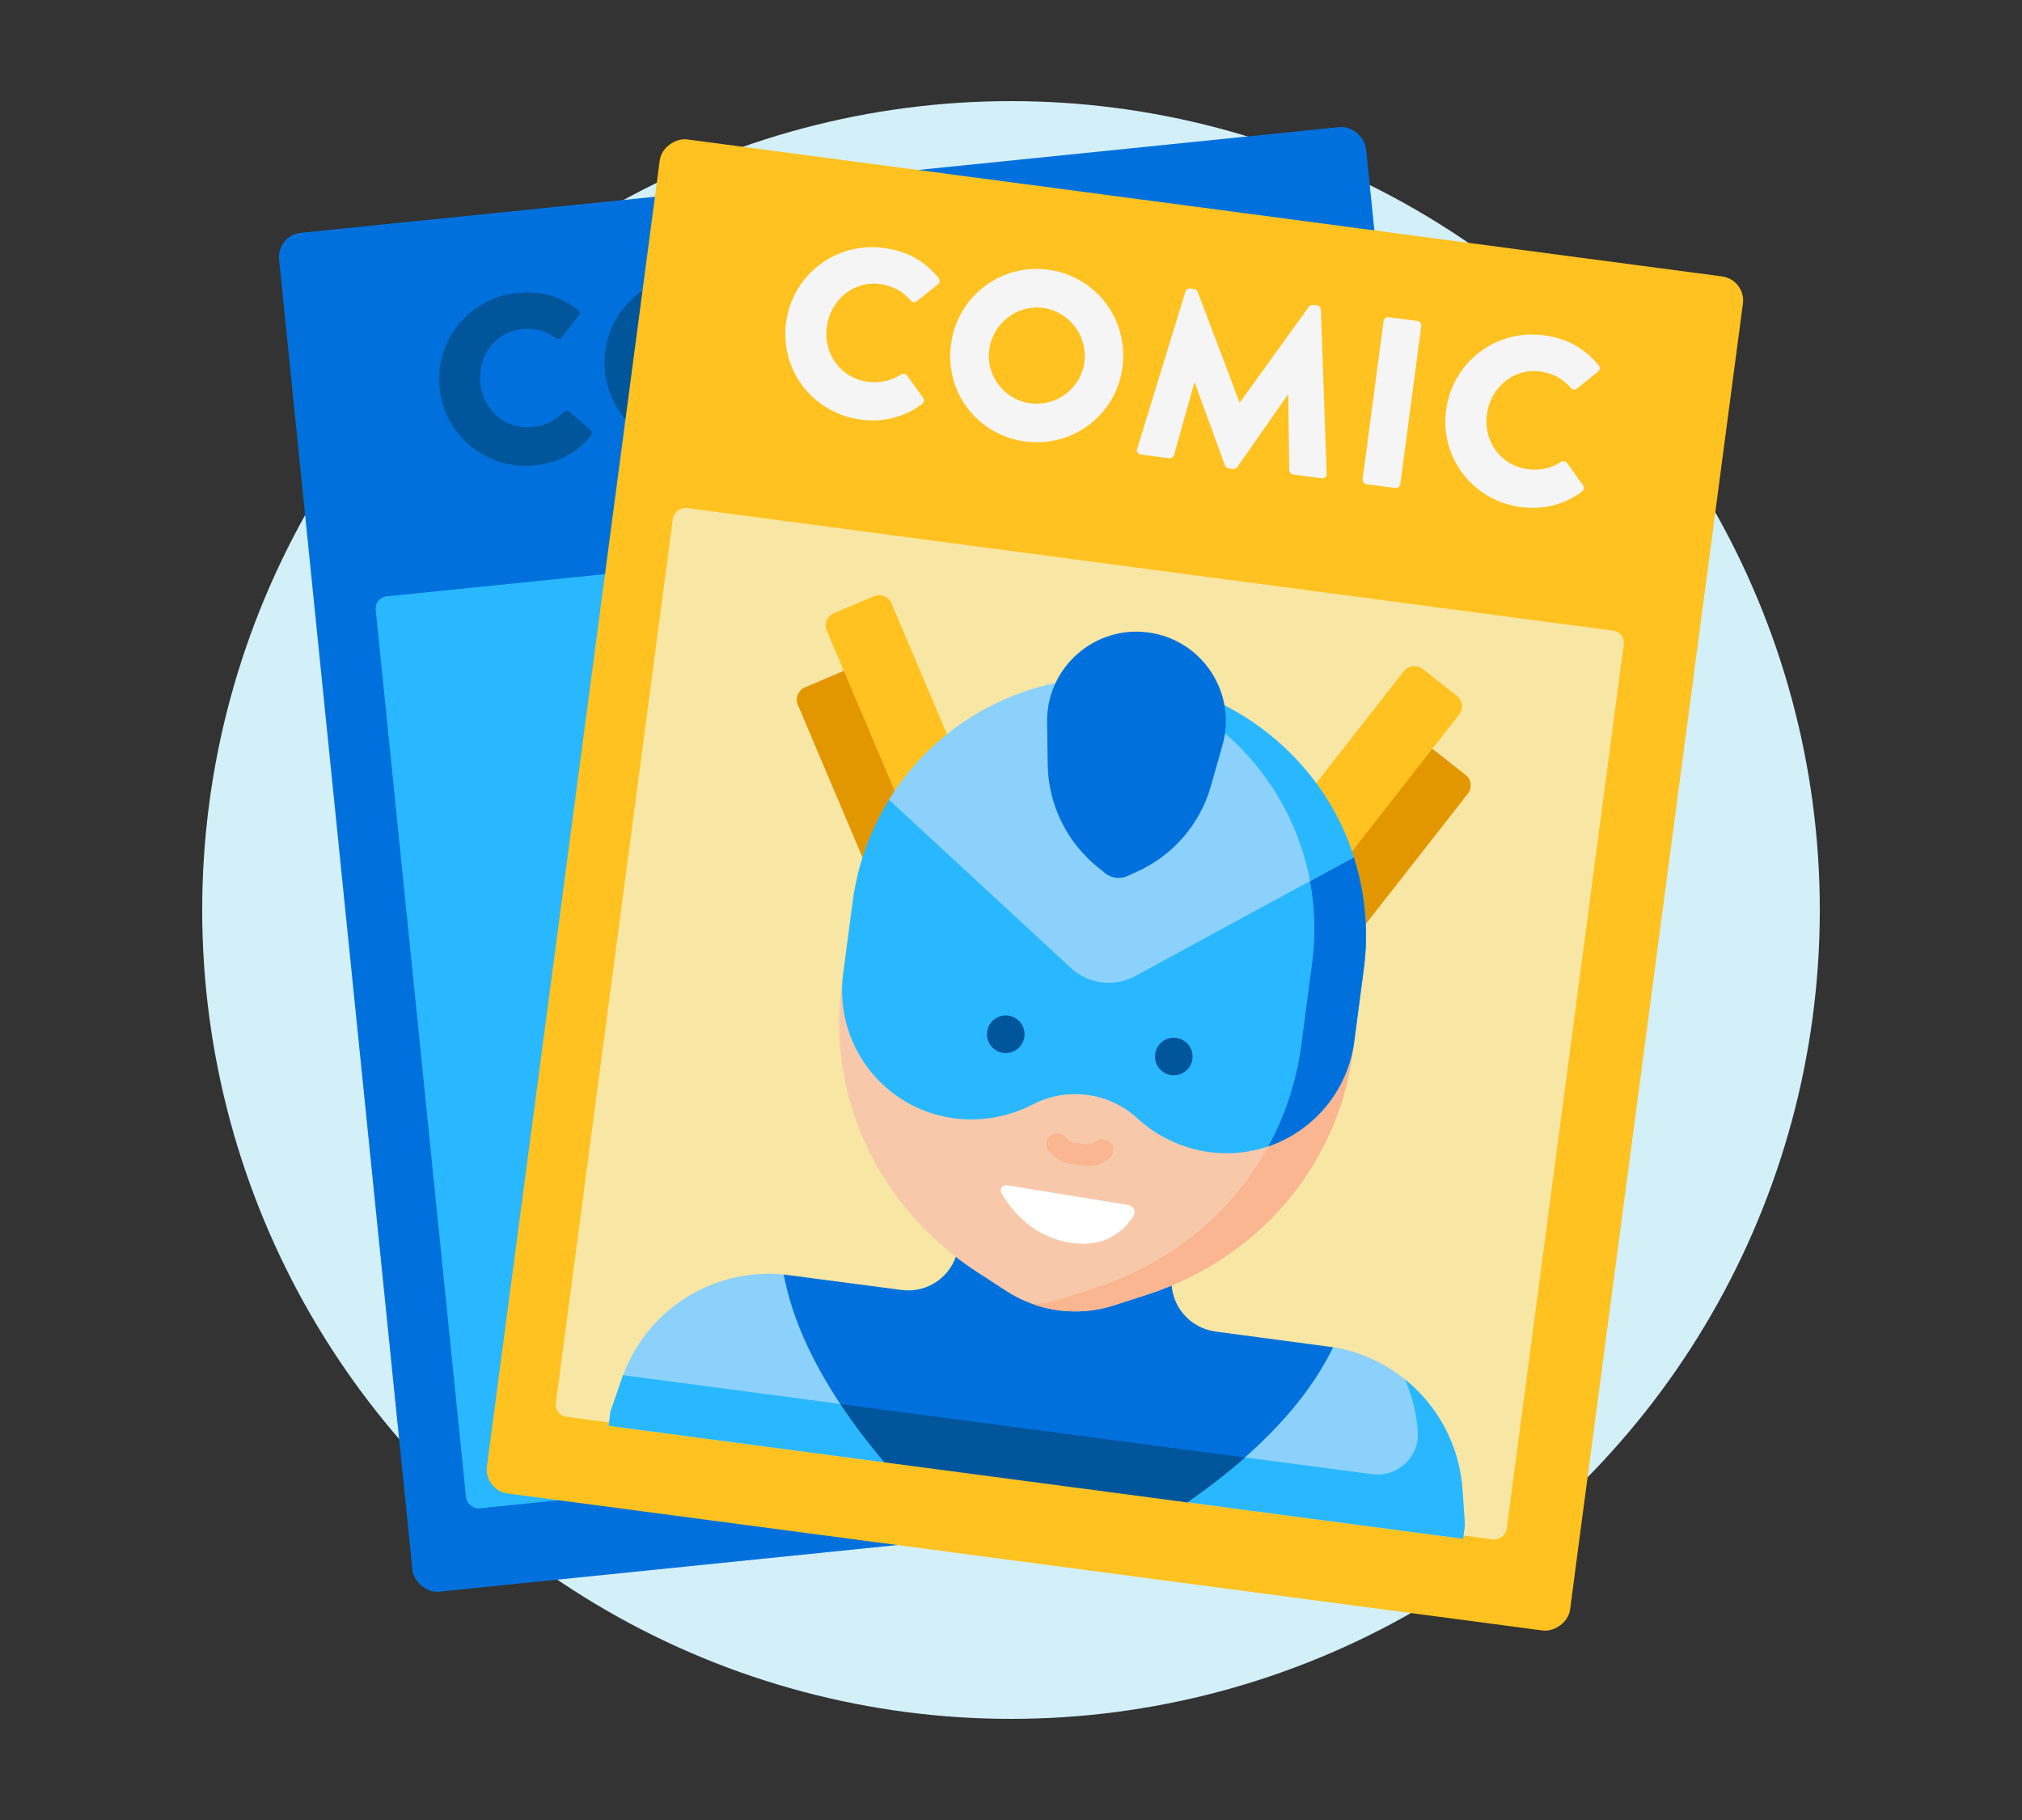 <?xml version="1.0" encoding="UTF-8"?>
<svg xmlns="http://www.w3.org/2000/svg" xmlns:xlink="http://www.w3.org/1999/xlink" id="Layer_2" data-name="Layer 2" viewBox="0 0 200 180">
  <rect x="0" y="0" width="200" height="180" fill="#333333" stroke="none"/>
  <defs>
    <style> .cls-1 { fill: #f8e6a5; } .cls-1, .cls-2, .cls-3, .cls-4, .cls-5, .cls-6, .cls-7, .cls-8, .cls-9, .cls-10, .cls-11, .cls-12, .cls-13 { stroke-width: 0px; } .cls-2 { fill: #f5f5f5; } .cls-3 { fill: #f9b691; } .cls-14 { clip-path: url(#clippath); } .cls-4 { fill: none; } .cls-5 { fill: #00559b; } .cls-6 { fill: #8cd1fc; } .cls-7 { fill: #d3eff8; } .cls-8 { fill: #f7c9aa; } .cls-9 { fill: #ffc220; } .cls-10 { fill: #29b8ff; } .cls-11 { fill: #fff; } .cls-12 { fill: #e29700; } .cls-13 { fill: #0071dc; } </style>
    <clipPath id="clippath">
      <rect class="cls-4" x="65.4" y="61.86" width="85.26" height="85.26" transform="translate(-9.73 197.88) rotate(-82.46)"></rect>
    </clipPath>
  </defs>
  <circle class="cls-7" cx="100" cy="90" r="80"></circle>
  <g>
    <rect class="cls-13" x="33.92" y="17.46" width="108.07" height="135.09" rx="2.4" ry="2.4" transform="translate(-8.15 9.33) rotate(-5.81)"></rect>
    <path class="cls-5" d="M43.48,38.4c-.48-4.74,2.94-8.94,7.68-9.42,2.37-.24,4.2.32,5.96,1.62.23.17.26.45.09.66l-1.65,2.11c-.15.18-.41.21-.59.06-1.06-.75-2.16-1-3.32-.88-2.68.27-4.42,2.7-4.15,5.35.27,2.63,2.48,4.61,5.15,4.33,1.3-.13,2.28-.64,3.06-1.46.15-.16.46-.19.62-.04l2.05,1.78c.18.15.19.46.04.64-1.45,1.73-3.41,2.67-5.52,2.88-4.74.48-8.93-2.9-9.41-7.63ZM59.84,36.74c-.48-4.74,2.9-8.93,7.63-9.41s8.91,2.95,9.39,7.68-2.92,8.89-7.66,9.37c-4.74.48-8.88-2.9-9.37-7.64ZM63.63,36.35c.26,2.58,2.61,4.5,5.19,4.23s4.52-2.61,4.26-5.19c-.26-2.6-2.61-4.54-5.22-4.28s-4.49,2.63-4.23,5.24ZM80.15,42.5l1.06-16.19c0-.22.2-.4.39-.42l.38-.04c.12-.01.34.06.43.2l6.53,9.67h.05s4.45-10.79,4.45-10.79c.06-.15.26-.27.38-.28l.38-.04c.19-.02.42.12.46.34l4.29,15.64c.08.3-.11.54-.4.57l-2.79.28c-.21.02-.45-.15-.49-.33l-1.81-7.21h-.05s-3.2,8.08-3.2,8.08c-.06.15-.26.29-.38.3l-.43.04c-.14.01-.34-.08-.43-.22l-4.78-7.27h-.05s-.3,7.43-.3,7.43c0,.19-.17.4-.41.43l-2.79.28c-.28.03-.52-.16-.5-.48ZM102.53,40.29l-1.59-15.68c-.02-.24.17-.47.4-.5l2.84-.29c.24-.02.47.17.5.4l1.59,15.68c.02.24-.17.47-.4.5l-2.84.29c-.24.02-.47-.17-.5-.4ZM108.99,31.74c-.48-4.74,2.94-8.94,7.68-9.42,2.37-.24,4.2.32,5.96,1.62.23.17.26.45.09.66l-1.65,2.11c-.15.18-.41.21-.59.06-1.06-.75-2.16-1-3.32-.88-2.68.27-4.42,2.7-4.15,5.35.27,2.63,2.48,4.61,5.15,4.33,1.3-.13,2.28-.64,3.06-1.46.15-.16.46-.19.62-.04l2.05,1.78c.18.15.19.46.04.64-1.45,1.73-3.41,2.67-5.52,2.88-4.74.48-8.93-2.9-9.41-7.63Z"></path>
    <rect class="cls-10" x="41.38" y="54.07" width="94.87" height="90.66" rx="1.2" ry="1.2" transform="translate(-9.6 9.5) rotate(-5.81)"></rect>
    <rect class="cls-9" x="42.73" y="33.49" width="135.09" height="108.07" rx="2.4" ry="2.4" transform="translate(9.04 185.36) rotate(-82.46)"></rect>
    <path class="cls-2" d="M77.75,31.91c.62-4.72,4.93-8.02,9.65-7.39,2.36.31,4.01,1.27,5.42,2.95.19.22.15.5-.06.66l-2.09,1.67c-.19.14-.45.11-.59-.08-.86-.98-1.87-1.47-3.03-1.63-2.67-.35-4.92,1.61-5.27,4.25-.35,2.62,1.35,5.05,4.02,5.41,1.3.17,2.37-.1,3.31-.71.18-.12.49-.08.61.1l1.58,2.2c.14.19.08.49-.11.63-1.81,1.35-3.94,1.81-6.04,1.53-4.72-.62-8.02-4.88-7.4-9.6ZM94.06,34.07c.62-4.72,4.88-8.02,9.6-7.4,4.72.62,7.99,4.92,7.37,9.64-.62,4.72-4.9,7.97-9.62,7.35-4.72-.62-7.98-4.87-7.35-9.59ZM97.84,34.57c-.34,2.57,1.5,4.98,4.08,5.32,2.6.34,5-1.5,5.34-4.07.34-2.6-1.5-5.02-4.09-5.37-2.57-.34-4.98,1.53-5.32,4.12ZM112.49,44.36l4.76-15.51c.05-.21.29-.35.47-.32l.38.05c.12.02.32.14.37.29l4.13,10.92h.05s6.82-9.46,6.82-9.46c.09-.13.31-.2.43-.18l.38.05c.19.03.38.22.37.43l.57,16.21c0,.31-.23.5-.52.46l-2.78-.37c-.21-.03-.4-.25-.4-.44l-.1-7.43h-.05s-4.98,7.12-4.98,7.12c-.09.13-.32.22-.44.21l-.42-.06c-.14-.02-.31-.16-.37-.31l-2.98-8.17h-.05s-2,7.15-2,7.15c-.05.19-.26.35-.5.32l-2.78-.37c-.28-.04-.47-.28-.38-.58ZM134.78,47.38l2.07-15.62c.03-.24.27-.42.51-.39l2.83.37c.24.03.42.27.39.51l-2.07,15.62c-.03.24-.27.42-.51.39l-2.83-.37c-.24-.03-.42-.27-.39-.51ZM143.04,40.55c.62-4.72,4.93-8.02,9.65-7.39,2.36.31,4.01,1.28,5.42,2.95.19.22.15.5-.06.66l-2.09,1.67c-.19.14-.45.11-.59-.08-.85-.98-1.87-1.47-3.03-1.62-2.67-.35-4.92,1.61-5.27,4.25-.35,2.62,1.35,5.05,4.01,5.41,1.3.17,2.37-.1,3.31-.71.18-.12.49-.08.61.1l1.58,2.2c.14.19.08.49-.11.63-1.81,1.35-3.94,1.81-6.04,1.53-4.72-.62-8.02-4.88-7.4-9.6Z"></path>
    <rect class="cls-1" x="62.46" y="53.81" width="90.66" height="94.87" rx="1.2" ry="1.2" transform="translate(-6.72 194.82) rotate(-82.46)"></rect>
    <g class="cls-14">
      <g>
        <path class="cls-12" d="M99.06,99.41l-6.4,2.72-13.74-32.41c-.29-.68.03-1.45.7-1.74l5.18-2.2,14.26,33.63Z"></path>
        <path class="cls-12" d="M118.01,101.92l5.48,4.29,21.7-27.72c.45-.58.35-1.41-.23-1.86l-4.43-3.47-22.52,28.77Z"></path>
        <path class="cls-6" d="M77.53,126.05c-7.06-.69-13.7,3.55-16.02,10.3l-1.1,3.2c-.25.74.23,1.52,1.01,1.63l26.07,3.45,5.59-10.72-15.55-7.86Z"></path>
        <path class="cls-6" d="M144.89,150.72l-.23-3.37c-.48-7.12-5.8-12.95-12.79-14.12l-14.45,15.35,26.07,3.45c.77.1,1.45-.53,1.4-1.31Z"></path>
        <path class="cls-10" d="M84.99,139.1l-23.36-3.09h-.01s-1.7,4.96-1.7,4.96l27.56,3.65-2.5-5.52Z"></path>
        <path class="cls-10" d="M144.66,147.35c-.3-4.4-2.44-8.31-5.69-10.93.71,1.61,1.15,3.37,1.27,5.21.16,2.49-2.04,4.5-4.52,4.17l-18.62-2.46.33,5.23,27.56,3.65-.33-4.88Z"></path>
        <path class="cls-13" d="M120.21,131.68c-2.58-.34-4.44-2.6-4.33-5.15l-21.17-2.8c-.56,2.49-2.94,4.19-5.52,3.85,0,0-11.49-1.51-11.67-1.53,1.27,6.77,5.46,13.27,9.96,18.58l15.19.28,14.74,3.68c5.72-3.95,11.45-9.14,14.45-15.35-.17-.03-11.66-1.55-11.66-1.55Z"></path>
        <path class="cls-5" d="M123.14,144.15l-40.01-5.29c1.35,2.04,2.84,3.97,4.36,5.77l29.94,3.96c1.94-1.34,3.88-2.82,5.71-4.44Z"></path>
        <path class="cls-9" d="M117.15,94.1l5.48,4.29,21.7-27.72c.45-.58.35-1.41-.23-1.86l-3.39-2.65c-.58-.45-1.41-.35-1.86.23l-21.7,27.72Z"></path>
        <path class="cls-9" d="M101.92,92.08l-6.4,2.72-13.74-32.41c-.29-.68.03-1.45.7-1.74l3.96-1.68c.68-.29,1.45.03,1.74.7l13.74,32.41Z"></path>
        <path class="cls-8" d="M83.46,95.78l-.21,1.58c-.95,7.21.85,14.51,5.06,20.44,2.26,3.18,5.09,5.9,8.36,8.02l2.86,1.86c3.16,2.05,7.08,2.57,10.66,1.41l3.25-1.05c3.71-1.2,7.16-3.09,10.16-5.57,5.6-4.63,9.25-11.21,10.2-18.42l.09-.65-24.98-5.63-25.46-1.98Z"></path>
        <path class="cls-11" d="M111.62,119.18l-12.03-1.96c-.43-.07-.76.39-.54.77.91,1.59,3.22,4.67,7.54,5,3.11.24,4.77-1.54,5.51-2.7.28-.44.04-1.03-.48-1.11Z"></path>
        <path class="cls-3" d="M129.1,100.44l-.39,2.94c-.95,7.21-4.6,13.79-10.2,18.42-3,2.48-6.45,4.37-10.16,5.57l-3.25,1.05c-.95.31-1.93.49-2.91.57,2.56.9,5.37.96,8.01.11l3.25-1.05c3.71-1.2,7.16-3.09,10.16-5.57,5.6-4.63,9.25-11.21,10.2-18.42l.09-.65-4.8-2.97Z"></path>
        <path class="cls-10" d="M133.92,84.78l-33.61-4.85-12.37-.84c-1.85,2.98-3.11,6.38-3.6,10.08l-.94,7.12c-.92,6.98,3.99,13.39,10.97,14.31,2.75.36,5.47-.17,7.81-1.38,3.36-1.74,7.5-1.2,10.29,1.36,1.94,1.78,4.42,3,7.18,3.37,6.98.92,13.39-3.99,14.31-10.97l.94-7.12c.51-3.85.13-7.61-.98-11.08Z"></path>
        <circle class="cls-5" cx="116.1" cy="104.49" r="1.86"></circle>
        <circle class="cls-5" cx="99.48" cy="102.29" r="1.86"></circle>
        <path class="cls-13" d="M128.34,82.77c1.46,3.83,2.02,8.07,1.45,12.42l-1.08,8.19c-.47,3.54-1.58,6.92-3.26,10,4.43-1.52,7.85-5.43,8.5-10.39l.94-7.12c.51-3.85.13-7.61-.98-11.08l-5.57-2.02Z"></path>
        <path class="cls-6" d="M112.28,96.54l21.63-11.76c-2.91-9.11-10.85-16.21-20.96-17.54-10.26-1.36-19.91,3.59-25.03,11.85l18.02,16.66c1.72,1.59,4.27,1.91,6.34.79Z"></path>
        <path class="cls-10" d="M111.88,67.12c-.49-.05-.98-.08-1.47-.09,9.94,2.35,17.35,10.38,19.17,20.11l4.34-2.36c-2.96-9.61-12-16.89-22.04-17.66Z"></path>
        <path class="cls-13" d="M112.46,86.21l-.97.44c-.72.32-1.57.21-2.18-.29l-.82-.67c-3.02-2.48-4.8-6.16-4.86-10.07l-.06-4.18c-.08-5.39,4.65-9.6,10-8.89,5.35.71,8.82,6,7.34,11.18l-1.14,4.02c-1.07,3.76-3.75,6.86-7.31,8.46Z"></path>
        <path class="cls-3" d="M107.09,115.28l-1.03-.14c-.93-.12-1.76-.6-2.33-1.35-.36-.47-.27-1.14.2-1.5.47-.36,1.14-.27,1.5.2.22.29.55.48.91.53l1.03.14c.36.05.73-.05,1.02-.27.47-.36,1.14-.27,1.5.2s.27,1.14-.2,1.5c-.74.57-1.67.82-2.6.69Z"></path>
      </g>
    </g>
  </g>
</svg>
